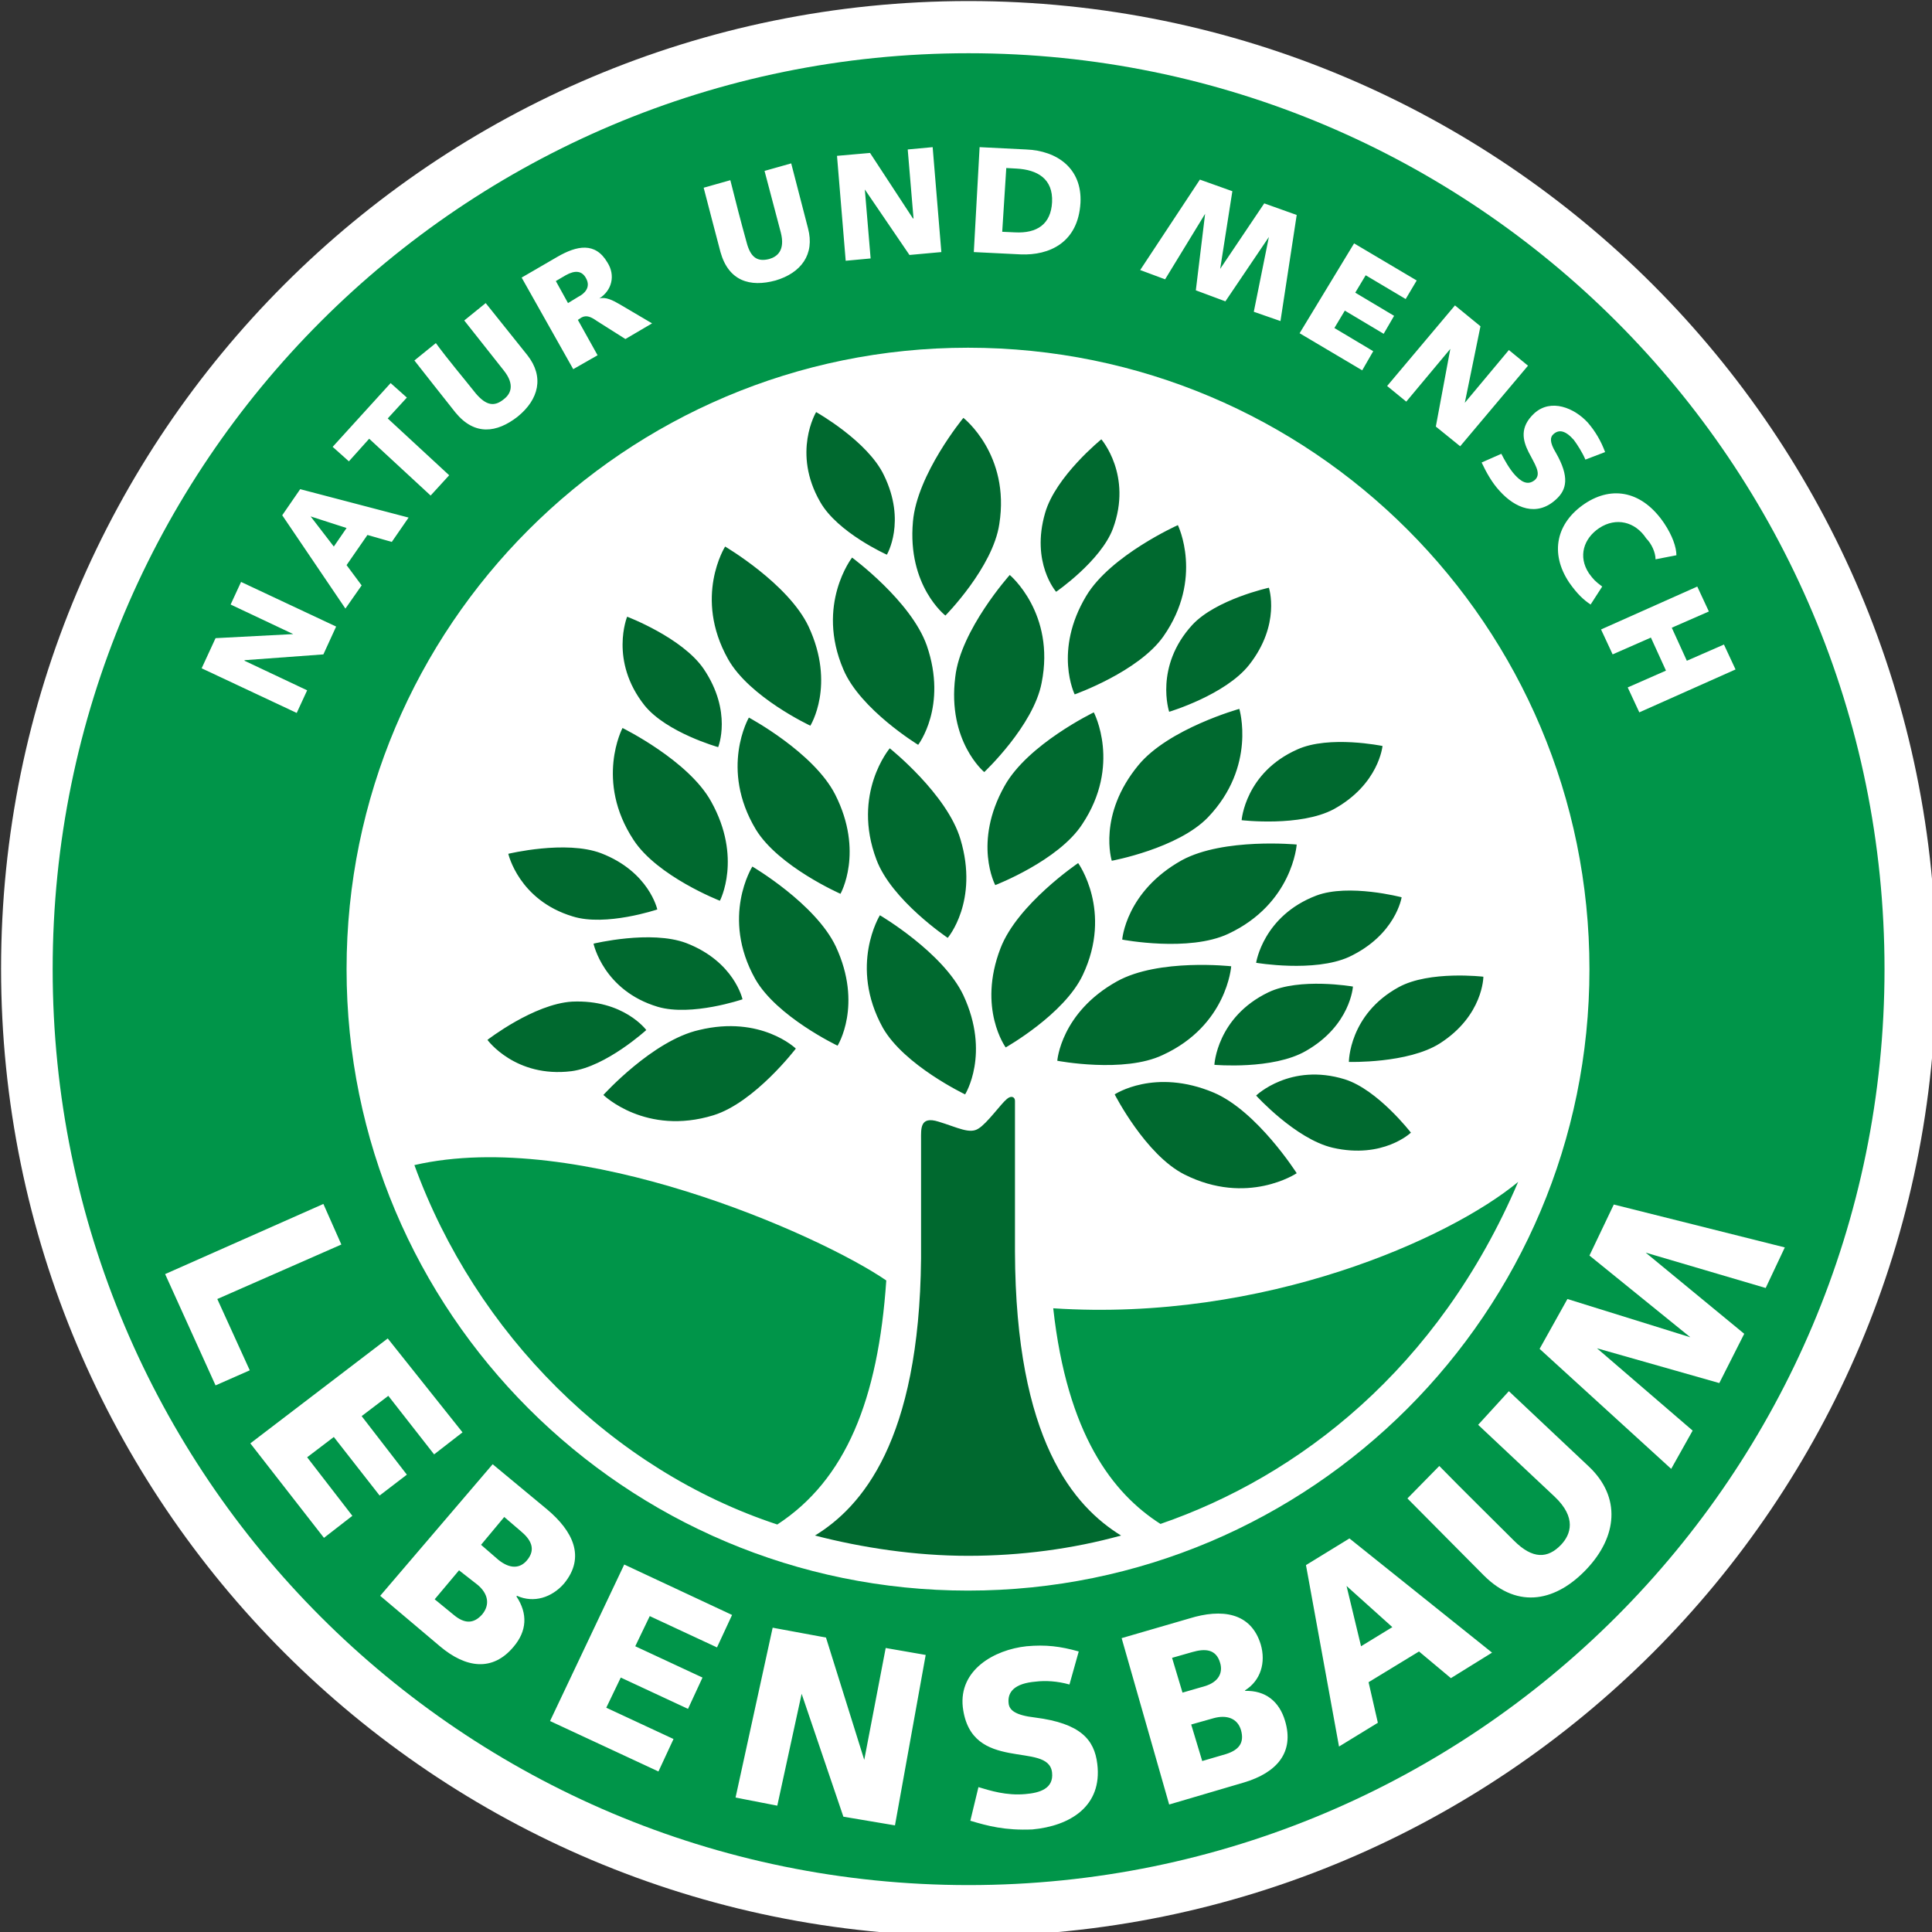 <?xml version="1.0" encoding="UTF-8"?>
<svg xmlns="http://www.w3.org/2000/svg" xmlns:xlink="http://www.w3.org/1999/xlink" width="333.8" height="333.8" viewBox="0 0 88.318 88.318" id="svg8">
  <rect x="0" y="0" width="88.318" height="88.318" fill="#333333" stroke="none"/>
  <defs id="defs2">
    <path id="SVGID_1_" d="M113.4 113.4h340.1v340.1H113.4z"></path>
  </defs>
  <g id="layer1" transform="translate(-50.335 -84.264)">
    <g id="g3796" transform="matrix(.265 0 0 .265 19.485 53.44)">
      <g id="g3790">
        <defs id="defs3781">
          <path id="rect3807" d="M113.4 113.4h340.1v340.1H113.4z"></path>
        </defs>
        <clipPath id="SVGID_2_">
          <use id="use3783" xlink:href="#SVGID_1_" width="100%" height="100%" overflow="visible"></use>
        </clipPath>
        <path id="path3786" clip-path="url(#SVGID_2_)" d="M283.5 450.3c92.2 0 166.9-74.7 166.9-166.9 0-92.1-74.7-166.9-166.9-166.9s-166.9 74.7-166.9 166.9 74.7 166.9 166.9 166.9" class="st0" fill="#fff"></path>
        <path id="path3788" clip-path="url(#SVGID_2_)" d="M441.5 283.5c0-87.3-70.7-158-158-158s-158 70.7-158 158 70.7 158 158 158 158-70.8 158-158m-50.9 0c0 59.2-48 107.2-107.2 107.2s-107.2-48-107.2-107.2 48-107.2 107.2-107.2c59.3 0 107.2 48 107.2 107.2m-12.3 36.7c-11.7 9.7-43.7 24.2-80.2 21.8 2.4 21.7 10.2 31.9 18.5 37.2 23.8-8.2 47.9-26.7 61.7-59m-109 17c-11.5-7.9-53.2-26.4-81.4-19.9 10.6 29.1 34.1 52.6 62.6 62 11.8-7.7 17.4-21.5 18.8-42.1" class="st1" fill="#009549"></path>
      </g>
      <path id="path3792" d="M200.5 295.7s8-6.2 14.6-6.6c8.9-.4 12.8 4.9 12.8 4.9s-6.9 6.3-12.9 7.1c-9.7 1.2-14.5-5.4-14.5-5.4m3.6-32.1s9.9-2.4 16-.1c8.3 3.2 9.7 9.7 9.7 9.7s-8.9 3-14.6 1.2c-9.3-2.8-11.1-10.8-11.1-10.8m21.6-2.4c-6.7-10.2-1.9-19.3-1.9-19.3s11.4 5.6 15.3 12.7c5.4 9.7 1.5 17.1 1.5 17.1s-10.8-4.2-14.9-10.5m1.9-23.2c-6.1-7.7-3-15.3-3-15.3s9.5 3.6 13.2 9c5 7.4 2.5 13.5 2.5 13.5s-8.9-2.5-12.7-7.2m18.6 27.8s10.9 6.4 14.4 13.8c4.7 10.1.3 17.1.3 17.1s-10.5-5-14.2-11.5c-6-10.7-.5-19.4-.5-19.4m.6-6.4c-6.3-10.5-1.2-19.3-1.2-19.3s11.2 6 14.9 13.3c5 9.9.9 17.1.9 17.1s-10.7-4.7-14.6-11.1M242 230c-6-10.7-.5-19.4-.5-19.4s10.9 6.4 14.4 13.8c4.7 10.1.3 17.1.3 17.1s-10.5-4.9-14.2-11.5m26.2 44.2s10.9 6.4 14.4 13.8c4.7 10.1.3 17.1.3 17.1s-10.5-5-14.2-11.5c-5.9-10.7-.5-19.4-.5-19.4m1.7-28.8s9.9 7.9 12.2 15.7c3.2 10.7-2.2 17-2.2 17s-9.7-6.5-12.3-13.5c-4.3-11.4 2.3-19.2 2.3-19.2m-8-13.6c-4.8-11.2 1.5-19.3 1.5-19.3s10.2 7.5 12.9 15.2c3.6 10.5-1.5 17.1-1.5 17.1s-10-6.1-12.9-13m-4-28.9c-4.9-8.5-.7-15.5-.7-15.5s8.9 5 11.7 10.9c3.9 8 .5 13.7.5 13.7s-8.5-3.8-11.5-9.1m21.6 19.6s-6.6-5.1-5.6-16.2c.7-8.2 8.7-17.9 8.7-17.9s8.1 6.3 6.2 18.3c-1.1 7.5-9.3 15.8-9.3 15.8m11.1-7s7.9 6.6 5.5 18.6c-1.4 7.4-9.9 15.4-9.9 15.4s-6.4-5.3-5-16.4c.9-8.1 9.4-17.6 9.4-17.6m8 2.9s-4.4-5-1.9-13.6c1.8-6.3 9.7-12.7 9.7-12.7s5.4 6.2 2 15.4c-2.1 5.6-9.8 10.9-9.8 10.9m21-11.5s4.5 9.2-2.5 19.2c-4.3 6.1-15.3 10-15.3 10s-3.7-7.5 2-17c4.2-7 15.8-12.2 15.8-12.2m2.5 17.2c4.1-4.4 13.2-6.4 13.2-6.4s2.1 6.3-3.4 13.3c-4.1 5.2-13.8 8.1-13.8 8.1s-2.6-7.8 4-15m18.1 21.5c5.5-2.5 14.7-.6 14.7-.6s-.6 6.6-8.4 10.9c-5.8 3.1-15.9 1.9-15.9 1.9s.6-8.2 9.6-12.2m17.5 41c5.3-2.9 14.6-1.8 14.6-1.8s0 6.7-7.5 11.5c-5.5 3.5-15.7 3.2-15.7 3.2s0-8.2 8.6-12.9m2.1 25.1s-4.8 4.6-13.5 2.6c-6.4-1.5-13.2-9-13.2-9s5.9-5.7 15.3-2.8c5.7 1.8 11.4 9.2 11.4 9.2m-19.7 7s-8.5 5.7-19.4.2c-6.7-3.4-12-13.8-12-13.8s6.9-4.6 17.1-.3c7.5 3.2 14.3 13.9 14.3 13.9m-41.3-19.4s.6-8.3 10.3-13.7c7.2-4 19.7-2.6 19.7-2.6s-.7 10.2-11.8 15.3c-6.7 3.2-18.2 1-18.2 1m-9.8-19.4c2.9-7.6 13.4-14.7 13.4-14.7s6 8.3.8 19.3c-3.2 6.8-13.3 12.5-13.3 12.5s-4.9-6.7-.9-17.1m16.1-40.7s4.8 9.1-2 19.3c-4.1 6.3-15 10.5-15 10.5s-3.9-7.3 1.6-17.1c4-7.2 15.4-12.7 15.4-12.7m19.7 18.1c-5.2 5.4-16.6 7.5-16.6 7.5s-2.5-7.9 4.6-16.5c5.2-6.3 17.4-9.7 17.4-9.7s3 9.9-5.4 18.7m15.3 4.7s-.7 10.2-11.8 15.4c-6.8 3.2-18.3 1-18.3 1s.6-8.3 10.3-13.7c7.2-3.9 19.8-2.7 19.8-2.7m9.7 24.5s-.4 6.7-8.1 11.1c-5.7 3.3-15.8 2.4-15.8 2.4s.4-8.2 9.3-12.5c5.4-2.6 14.6-1 14.6-1m-.7-5.1c-6 2.7-16 1-16 1s1.2-8.1 10.4-11.6c5.6-2.1 14.7.3 14.7.3s-1 6.5-9.1 10.3m-39.3 99.8c-8.3 2.3-17.3 3.5-26.4 3.5-9.1 0-18.3-1.4-26.4-3.5 8-4.9 18-16.2 18.3-47.8v-20.5c0-1.9-.2-4.1 3-3.1 3.3 1 5.4 2.2 6.9 1.2 1.5-.9 3.9-4.3 4.9-5.1.8-.7 1.4-.3 1.4.3v26c.1 32.6 10.2 44 18.3 49M229.9 290c-9.4-2.8-11.1-10.9-11.1-10.9s9.9-2.4 16-.1c8.3 3.2 9.7 9.7 9.7 9.7s-8.8 3-14.6 1.3m23.8 7.2s-7.1 9.3-14.2 11.5c-11.7 3.6-19-3.5-19-3.5s8.5-9.4 16.5-11.2c10.7-2.6 16.7 3.2 16.7 3.2" class="st2" fill="#00692f"></path>
      <path id="path3794" d="M399.2 239.2l16.6-7.4-2-4.3-6.4 2.8-2.6-5.7 6.4-2.8-2-4.3-16.6 7.4 2 4.3 6.6-2.9 2.6 5.7-6.6 2.9zm2.8-26.4l3.6-.7c0-1.4-.7-3.4-2.1-5.5-3.7-5.5-8.9-6.6-13.7-3.4-4.9 3.3-6.1 8.5-2.7 13.6 1.4 2 2.5 3 3.7 3.8l2-3.1c-1.2-.9-1.5-1.2-2.3-2.3-1.9-2.9-.9-6 1.8-7.8 2.9-1.9 6.2-1.1 8.1 1.8.9.9 1.6 2.4 1.6 3.6m-12.1-17.2l3.4-1.3c-.7-1.9-1.7-3.6-3-5.1-2.3-2.5-6.3-4.2-9.2-1.6-2.6 2.4-2 4.7-1 6.7s2.3 3.7 1.1 4.8c-1.3 1.1-2.5.2-3.5-.9-.9-1-1.8-2.6-2.3-3.6l-3.4 1.5c.8 1.7 1.8 3.5 3.1 4.9 2.7 3 6.4 4.5 9.7 1.5 1.9-1.7 2.4-3.9 0-8.1-1.1-1.8-1-2.7-.4-3.2.9-.8 2-.7 3.5 1 .6.8 1.5 2.2 2 3.4m-21.6-2.3l11.7-13.9-3.3-2.7-7.6 9.1 2.7-13.2-4.4-3.6-11.7 13.9 3.3 2.7 7.6-9.1-2.5 13.4zm-9.4-25.4l1.9-3.2-10.8-6.4-9.4 15.5 10.8 6.4 1.9-3.3-6.7-4 1.8-3 6.7 4 1.8-3.1-6.7-4 1.8-3zm-21.6 3.8l2.8-18.3-5.6-2-7.6 11.3 2.1-13.4-5.6-2-10.3 15.6 4.3 1.6 6.9-11.3-1.6 13.2 5.1 1.9 7.5-11.1-2.6 12.9zm-15.7 223.8l-11.7 3.4 8.2 28.7 12.9-3.8c5.7-1.7 8.7-5.2 7.1-10.6-1-3.4-3.4-5.3-6.9-5.2v-.1c2.7-1.7 3.6-4.8 2.7-7.9-1.7-5.6-6.8-6.2-12.3-4.5m.3 18.3l3.9-1.1c2.2-.6 4.1 0 4.7 2.1.6 2.2-.4 3.4-2.6 4.1l-4.1 1.2zm-3.3-11.5l3.5-1c2.1-.6 4.1-.6 4.8 1.9.5 1.7-.3 3.3-2.7 4l-3.8 1.1zm-12.9 18.3c-.5-4.2-2.9-7-10.7-8-3.5-.4-4.5-1.3-4.6-2.5-.2-1.9 1-3.4 4.7-3.7 1.6-.2 3.7-.1 5.8.5l1.6-5.7c-3.2-.9-5.7-1.2-9-.9-5.6.6-11.7 4.1-11 10.5.7 5.8 4.4 7.2 8 7.9 3.6.7 7.1.6 7.4 3.4.3 2.8-2.2 3.5-4.6 3.7-3.3.3-6.1-.6-8.1-1.2l-1.4 5.8c3 .9 6 1.7 10.7 1.5 6.5-.6 12.1-4 11.2-11.3m-2.9-269.3c.3-5.9-4-9-9.4-9.2l-8-.4-1 18.1 8.1.4c4.9.2 9.9-2 10.3-8.9m-4.9-.1c-.2 3.8-2.6 5.4-6.4 5.2l-2.2-.1.7-11 1.8.1c3.5.2 6.3 1.7 6.1 5.8m-24.6 9.1l5.5-.5-1.5-18.1-4.3.4 1 11.9h-.1l-7.4-11.3-5.7.5 1.5 18.1 4.3-.4-1-11.9zm-7.8 259.6l-6.6-21.1-9.2-1.7-6.4 29.3 7.2 1.4 4.2-19.3 7.2 21.2 8.9 1.5 5.3-29.4-6.9-1.2zm-9.7-264.2l-2.9-11.2-4.6 1.3 2.8 10.6c.8 3.1-.6 4.2-2 4.6-2 .5-3.2-.2-3.9-2.9-1-3.6-1.9-7.1-2.8-10.7l-4.6 1.3c.9 3.5 1.8 6.9 2.9 11.1 1.4 5 5.1 6.1 9.5 4.9 4.4-1.3 6.8-4.5 5.6-9m-31.5 19.1l4.6-2.7-5.6-3.3c-1.2-.7-2.4-1.3-3.5-1 2.2-1.4 2.8-4 1.4-6.2-2.1-3.6-5.3-2.9-8.6-1l-6.2 3.6 8.9 15.8 4.2-2.4-3.4-6.1.6-.4c.9-.5 1.7-.1 2.7.6zm-8.1-7.3l-1.8 1.1-2.1-3.8 1.7-1c1.6-.9 2.8-.8 3.5.5.9 1.6-.3 2.7-1.3 3.2m-8.8 10.1l-7.2-9-3.7 3 6.8 8.6c2 2.5 1.2 4.1 0 5-1.6 1.3-3 1.1-4.8-1-2.3-2.9-4.7-5.7-6.9-8.7l-3.7 3c2.2 2.8 4.4 5.6 7.1 9 3.3 4 7.1 3.5 10.7.7 3.7-3 4.6-6.9 1.7-10.6m-24.1 10.9l3.3-3.6-2.8-2.5-10 11 2.8 2.5 3.5-3.9 10.6 9.8 3.2-3.5zm3.6 17.1l-18.7-4.9-3.1 4.5 10.9 16.1 2.8-4-2.6-3.5 3.6-5.2 4.2 1.2zm-10.7 1.8l-2.2 3.2-4-5.2zm-1.8 17l-16.4-7.7-1.8 3.9 10.8 5.1-13.4.7-2.4 5.2 16.4 7.7 1.8-3.9-10.8-5.1v-.1l13.6-1zm-2.2 99.6l-27.3 12.1 8.7 19.2 5.9-2.6-5.6-12.3 21.4-9.4zm11.1 23.2l-23.7 18.1 12.7 16.3 4.9-3.8-7.8-10.1 4.6-3.5 7.9 10.1 4.7-3.6-7.8-10.1 4.6-3.5 7.9 10.1 4.9-3.8zm18.1 21.7L182 391.6l10.3 8.7c4.5 3.8 9.1 4.4 12.7.1 2.3-2.7 2.5-5.7.5-8.7l.1-.1c2.9 1.3 6 .3 8.1-2.1 3.8-4.6 1.5-9.1-2.9-12.8zm-2.6 20.8c1.8 1.5 2.2 3.4.8 5.1-1.5 1.7-3.1 1.6-4.9.1l-3.3-2.7 4.2-5zm.6-6.9l4-4.8 2.8 2.4c1.7 1.4 2.8 3.1 1.1 5.1-1.2 1.4-2.9 1.5-4.9-.1zm24.7 3.4l-12.8 27 18.7 8.7 2.6-5.6-11.6-5.4 2.5-5.2 11.6 5.4 2.5-5.4-11.6-5.4 2.5-5.2 11.6 5.4 2.6-5.6zm125.1-4.5l-7.5 4.6 5.7 31.3 6.7-4.1-1.6-7 8.7-5.3 5.5 4.6 7.1-4.4zm-.5 8.2l7.9 7.1-5.4 3.3zm23.7-1.8c6 6 12.6 4.3 17.7-1.1 5.3-5.6 6-12.4.4-17.7l-13.8-13-5.3 5.8 13.2 12.4c3.8 3.6 2.8 6.5 1.1 8.3-2.3 2.4-4.9 2.5-8.1-.7-4.3-4.3-8.7-8.6-12.9-12.9l-5.5 5.6c4.1 4.1 8.2 8.3 13.2 13.3M382 349l22.7 20.7 3.7-6.6-16.5-14.2 21.1 6 4.3-8.5-17-14 20.7 6.1 3.3-7-29.5-7.4-4.2 8.8L408 347l-21.2-6.6z" class="st3" fill="#fff"></path>
    </g>
  </g>
  <style id="style3778">.st0,.st1{clip-path:url(#SVGID_2_);fill:#fff}.st1{fill:#009549}.st2{fill:#00692f}.st3{fill:#fff}</style>
</svg>

